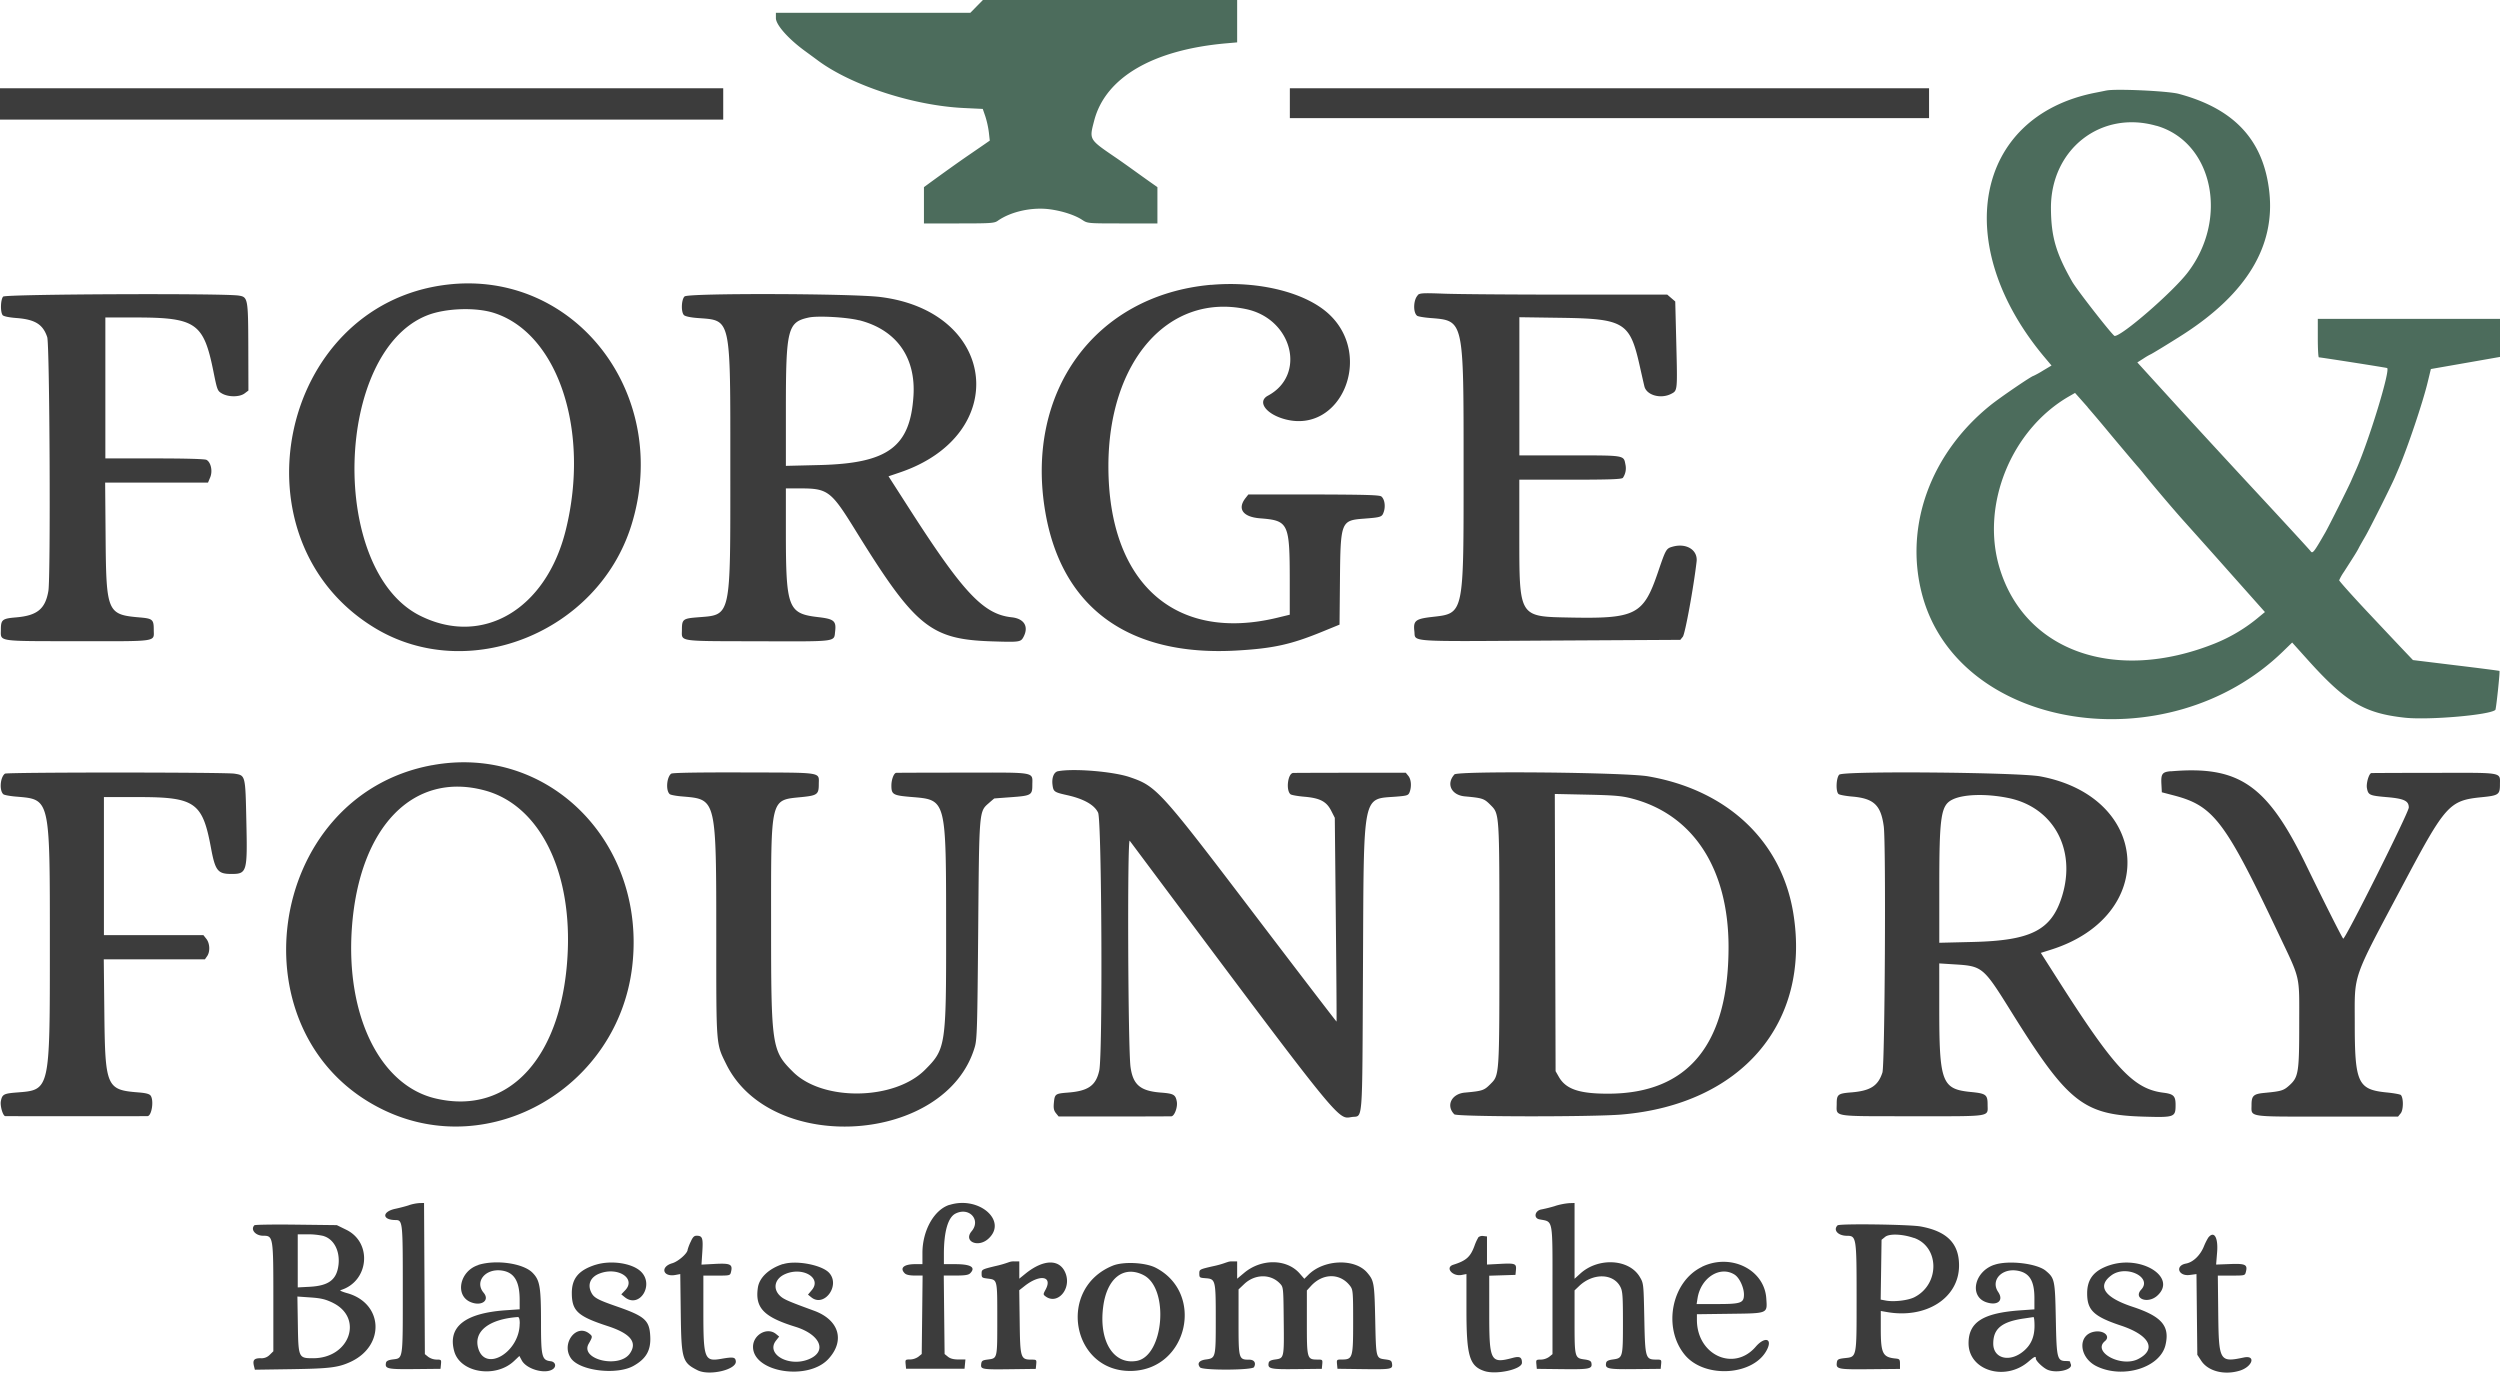 <svg xmlns="http://www.w3.org/2000/svg" viewBox="0 0 1339.77 735.6"><g id="Layer_2" data-name="Layer 2"><g id="svg"><g id="svgg"><path id="path0" d="M523.38,3.43,520,6.87H415.81V9.73c0,3.65,6.92,11.38,16.05,17.94,1,.74,3.94,2.88,6.46,4.75,18,13.35,51.21,24.19,78.13,25.46l10.22.49,1.38,4a49.66,49.66,0,0,1,1.88,8.51l.5,4.47-3.13,2.17-8.15,5.6c-5.19,3.55-13,9.15-20,14.24l-4,2.93,0,9.73v9.72h18.76c17.06,0,19-.13,20.79-1.42,7.12-5,18.53-7.47,28.14-6.13,6.68.93,13.31,3.11,17.17,5.67,2.83,1.87,2.94,1.88,21.55,1.88h18.71l0-9.72,0-9.73-3.8-2.67c-2.08-1.47-6.17-4.39-9.08-6.49s-7-5-9.17-6.48C583.43,74.55,583.69,75,586.4,64.58c6-23,31.34-37.88,70.69-41.35l5.91-.52V0H526.75l-3.37,3.43M1128.79,48.5c-.84.19-3.42.71-5.72,1.16-65,12.66-78.12,81.83-26.94,142.32l3.3,3.91-4.64,2.76a47.5,47.5,0,0,1-5,2.77c-.94,0-18,11.64-23.16,15.8-32.09,25.89-46.17,64.78-36.61,101.2,19.2,73.19,131.63,90.93,193.59,30.56l4.78-4.65,8.29,9.22c20.49,22.8,30.34,28.69,52,31.06,12.8,1.41,45.87-1.44,48.61-4.19.42-.43,2.54-20.52,2.2-20.86-.11-.11-10.59-1.47-23.29-3l-23.08-2.82-4.76-5c-2.61-2.75-7.47-7.9-10.8-11.44l-7.58-8.06c-8.49-9-16.4-17.83-16.4-18.27a26.16,26.16,0,0,1,2.54-4.48c5.89-9.17,7-10.9,8.1-13.11.43-.83,2-3.58,3.46-6.1,2.3-3.95,13.78-26.85,15.67-31.28l2.28-5.34c4.73-11.12,12.74-34.91,15.31-45.52l1.79-7.37,6.51-1.14,18.54-3.24,12-2.11V170.9h-97.65v10.3c0,5.67.25,10.3.57,10.3.93,0,35.59,5.42,36.55,5.73,2,.61-9.67,38.81-16.47,54.16-.93,2.1-2.22,5-2.86,6.49-1.66,3.78-11.92,24.27-13.76,27.46-6.19,10.78-6.82,11.57-7.93,10-.59-.81-13.29-14.64-28.23-30.73s-35.58-38.51-45.87-49.82l-18.72-20.56,3.37-2.14a36,36,0,0,1,3.6-2.13c.37,0,11.69-6.94,18-11,33.67-21.81,48.89-47.05,45.78-75.94-3-27.75-18.61-44.71-48.58-52.73-5.75-1.55-34-2.83-38.78-1.77m26.89,18.88c30.2,8.74,38.89,49.82,16.65,78.72-8.11,10.55-35.42,34.22-39.11,33.91-1-.1-20-24.41-22.68-29-8.76-15.36-11.3-24.09-11.43-39.19-.27-31.78,26.79-53,56.57-44.39m-36.89,150.84c2,2.3,6.88,8,11.27,13.33,3.59,4.34,14.83,17.66,15.5,18.38.43.46,2,2.31,3.44,4.13,5.82,7.19,16.52,19.77,21.75,25.56,3,3.36,14,15.61,24.28,27.22L1213.8,328,1211,330.3a87.46,87.46,0,0,1-24.2,14.6c-53.31,21.29-101.84,4.15-115.27-40.71-10.07-33.62,6.31-73.93,37.29-91.78l3.21-1.84,2.21,2.48,4.58,5.17" style="fill:#4c6c5c;fill-rule:evenodd"></path><path id="path4" d="M0,55.69v8.4H387.58V47.3H0v8.39m691.24-.38v8H1033.8v-16H691.24v8M239,152.62c-89.81,11.19-115.74,137.19-37.88,184.06,49.88,30,119.07,2.34,137.13-54.87,22.09-70-30-137.82-99.25-129.19m410.05,0c-62.22,5.52-100,57.43-88.82,122,8.88,51.32,44.91,77.32,102.58,74,19.49-1.12,29-3.21,45.75-10.07l9.31-3.81.23-24.54c.29-30.53.59-31.31,12.6-32.23,9.59-.73,9.95-.86,10.91-3.78s.42-6.67-1.32-8.12c-1-.8-8.45-1-36.23-1.08L669,265l-1.49,1.89c-4.55,5.8-1.46,10.15,7.75,10.88,15.33,1.21,15.9,2.43,15.93,33.66l0,18-6.68,1.62C629.65,344.33,594,312.32,594,249.87c0-56.24,32.13-92.9,73.72-84.23,24.9,5.19,32.54,35.29,11.78,46.4-6,3.23-.95,10.05,9.47,12.72,29.58,7.58,47-33.6,23.67-56-12.38-11.92-37.89-18.38-63.62-16.09M1.71,158.91c-1.43,1.59-1.62,8.35-.27,10,.52.62,3.39,1.22,7.37,1.52,10,.77,14.18,3.37,16.5,10.24,1.31,3.87,1.88,128.57.62,136-1.64,9.7-6,13.25-17.39,14.2-7.3.61-8.07,1.23-8.07,6.49,0,6.64-2.77,6.22,41.15,6.26s40.78.49,40.78-6.16c0-5.48-.61-6-7.75-6.59C57.52,329.39,56.93,328,56.6,288.59l-.25-29.95h55.12l1.18-2.83c1.4-3.35.39-8.08-2-9.37-.9-.48-11.42-.77-27.82-.77H56.46V170.14H72.29c32.77,0,36.83,2.81,42.1,29,2,9.9,2.16,10.34,4.53,11.72,3.45,2,9.42,2,12.12,0l2.09-1.57-.06-23.32c-.08-26-.22-26.79-5.08-27.56-8.16-1.31-125.06-.81-126.28.54m365.14-.08c-1.73,1.73-1.94,8.37-.31,10,.65.65,3.5,1.27,7.2,1.55,18.3,1.41,17.65-1.51,17.65,80.26s.71,78.66-17.81,80.17c-7.55.61-8.13,1.07-8.13,6.61,0,6.54-3,6.09,40.74,6.2,43.31.11,40.68.45,41.38-5.37.65-5.51-.64-6.6-9-7.56-16.25-1.88-17.37-4.79-17.41-45.14l0-23.85H429c14.54,0,16.42,1.41,29,21.74,32.51,52.63,40.56,59.2,73.84,60.24,14.61.46,15.21.37,16.67-2.4,2.92-5.55.36-9.79-6.35-10.51-15-1.6-25.78-13-54-56.87l-12-18.69,5.91-2c59.88-20.17,52.57-86.33-10.4-94.1-15.28-1.89-102.92-2.13-104.75-.29m392.9-.64c-2.41,2.41-2.64,9.24-.38,11,.5.39,3.65.93,7,1.2,18.18,1.47,17.91.25,17.91,80.21s.46,78-17.38,80.05c-8.38,1-9.66,2-9,7.61.7,5.89-5.1,5.48,72.83,5l69.69-.39,1.35-1.67c1.21-1.5,5.78-26.43,7.38-40.3.71-6.14-5.39-10-12.72-8-3.59,1-3.71,1.18-8.06,13.95-7.74,22.64-11.86,24.75-47,24.07-27.65-.54-27.2.19-27.23-44.32l0-29.56h27.37c21,0,27.55-.23,28.14-1a9.12,9.12,0,0,0,1.37-7.1c-1-5.08,0-4.92-29.85-4.92h-27V170l22.32.32c33.87.49,36.93,2.36,42.17,25.71,1.09,4.85,2.22,9.82,2.51,11,1.15,4.8,8.83,6.94,14.43,4,3.32-1.73,3.31-1.56,2.67-27.07l-.56-22.39-2.14-1.84-2.14-1.84H840.16c-29.25,0-59-.23-66.17-.5-11.44-.43-13.14-.34-14.24.76m-495,9.56c34.34,11,51.6,63.21,38.45,116.36-10.54,42.65-44.73,62.68-78.21,45.82-48.71-24.53-45.89-141.14,3.91-160.88,9.77-3.87,26-4.46,35.85-1.3m195.7,3.91c19.83,5.07,30.38,19.74,29.09,40.44-1.71,27.44-13.65,36.27-50.26,37.16l-18.12.44v-30c0-43.56.9-47.07,12.38-49.52,4.9-1,20.24-.17,26.9,1.53M231.55,410.07c-89.75,16.54-107.59,146-25.49,185,57.09,27.13,125.23-12.52,132.76-77.25,7.7-66.28-45-119.21-107.27-107.73M567,413.3c-2.22.43-3.45,3.5-2.94,7.39.47,3.58.93,3.9,7.75,5.42,9,2,14.74,5.25,16.68,9.43S591,565,589.1,573.7c-1.77,8.07-5.89,11-16.87,11.83-6.72.54-7,.74-7.45,5.53-.28,2.85,0,4.08,1.1,5.48l1.45,1.79,29.72,0c16.34,0,30.15-.06,30.68-.09,1.68-.08,3.48-4.94,2.93-7.9-.7-3.73-1.69-4.29-8.55-4.82-11-.84-14.91-4.17-16.24-13.65-1.38-9.8-1.79-123.11-.44-121.31,114.94,153.89,111.2,149.22,119,148.06,6.1-.91,5.57,6.07,6-79.56.48-96.31-.66-90.6,18.32-92.18,5.43-.45,6-.66,6.68-2.38,1.13-3,.84-6.81-.67-8.67l-1.38-1.7-29.71,0c-16.34,0-30.13.07-30.64.1-2.88.16-4,9.28-1.44,11.42.51.43,3.78,1,7.26,1.31,8.49.7,12,2.53,14.55,7.52l1.93,3.79.55,54.53c.31,30,.48,54.59.38,54.67S697,522.55,673.69,491.91c-52.27-68.77-53.84-70.51-68.26-75.44-8.82-3-30-4.77-38.41-3.17m596.35,0c-4.6.4-5.34,1.4-5.06,6.84l.23,4.45,6.49,1.7c21.21,5.55,27.38,13.67,55.62,73.21,12.47,26.28,11.52,22.25,11.52,49,0,26.31-.39,28.73-5.3,33.17-3.09,2.79-4.31,3.16-13.16,4-6.08.56-7.1,1.5-7.1,6.55,0,6.59-2.63,6.19,40.53,6.16l38,0,1.43-1.77c1.5-1.84,1.52-8.32.05-9.79-.38-.38-3.83-1-7.69-1.38-15.4-1.54-17-5.13-17-37.21,0-27.24-1.86-21.9,26.34-75,22.3-42,24.37-44.28,41.66-46,9.06-.89,9.81-1.41,9.81-6.77,0-6.78,2.38-6.35-35.17-6.28-18.21,0-33.39.09-33.72.12-1.28.11-2.88,5.49-2.39,8.07.7,3.72,1.38,4,10.43,4.8,9.51.8,12,2,12,5.6,0,2.63-34.32,71.22-35.15,70.26s-10-19.14-20.09-39.9c-20.75-42.58-35.76-52.91-72.3-49.77M2.59,414.66c-2.55,2-3,9.1-.77,11,.49.41,3.63,1,7,1.26,18.15,1.54,17.9.44,17.9,79.31s.22,77.84-17.84,79.25c-6.85.54-7.74,1-8.42,4.66-.48,2.59,1.12,8,2.39,8,1,.05,75.33.07,76.21,0,2.26-.12,3.52-8.45,1.65-11-.68-.91-2.6-1.41-6.67-1.72-17-1.33-17.7-3-18.12-42.5l-.31-28.8h54.2l1.19-1.7c1.68-2.41,1.49-6.86-.4-9.26l-1.58-2H55.69v-74H74.25c30.24,0,34.27,2.81,38.78,27.05,2.31,12.45,3.63,14.15,11,14.15,8.29,0,8.6-1.06,8-27.75-.54-25.49-.42-25-6.39-26-4.76-.79-122-.81-123,0m357.06,0c-2.46,1.89-3,9.18-.75,11,.48.4,3.61,1,7,1.24,18,1.54,17.89,1,17.9,75.52,0,58.72-.15,56.8,5.32,67.88,24.21,49.11,118,42.66,133.22-9.16,1.21-4.12,1.39-10.37,1.83-62.56.54-64.85.42-63.52,5.78-68.21,1.47-1.3,2.76-2.38,2.85-2.41s4.21-.34,9.16-.7c10.59-.77,11.22-1.14,11.22-6.45,0-7.27,2.83-6.76-37.07-6.7-19.27,0-35.4.07-35.86.11-1.26.08-2.6,3.59-2.6,6.81,0,4.78.88,5.3,10.4,6.1,19.24,1.62,18.88.25,18.93,71.83.05,61.7-.19,63.28-11.35,74.44-16.34,16.36-54.67,17-70.67,1.1-11.45-11.34-11.78-13.6-11.78-79.74,0-68.44-.65-65.8,16.66-67.58,8.05-.82,8.9-1.47,8.9-6.8,0-6.72,3-6.24-40-6.37-24.36-.08-38.38.16-39,.64m419.63.46c-4.53,5-1.66,11.05,5.58,11.72,9.47.87,10.3,1.14,13.64,4.48,5,5,4.89,3.62,4.89,74.9s.09,69.89-4.89,74.89c-3.34,3.34-4.17,3.62-13.64,4.49-7.16.66-10.23,7-5.62,11.63,1.37,1.36,74,1.45,89.72.11,64.06-5.47,101.32-49,92-107.5-6.15-38.84-35.24-66.39-77.87-73.74-12.46-2.15-102-3-103.86-1m206.32.06c-1.69,1.69-2,9.12-.4,10.42.55.46,3.85,1.07,7.32,1.36,11.59,1,15.38,4.56,16.91,16,1.24,9.3.59,127.91-.72,131.9-2.36,7.21-6.48,9.83-16.82,10.65-7,.56-7.68,1.09-7.68,6.09,0,7.18-3.28,6.64,40.41,6.68,43.53,0,40.46.51,40.46-6.25,0-5.31-.84-5.94-8.91-6.74-15.7-1.54-17-5.09-17-45.3V516.3l8.4.53c14.74.93,15.23,1.34,30.12,25.25,30.53,49,38.63,55.41,71.2,56.34,16.43.48,16.93.29,16.93-6.32,0-4.76-1.07-5.82-6.54-6.51-15.94-2-26.11-12.85-56.16-60l-9.52-14.93,5.4-1.7c57.51-18.1,53.61-81.8-5.68-92.89-11.75-2.19-105.62-3-107.69-.93m-725.69,8.53c28.37,7.79,45.85,41.42,44.27,85.18-2.05,56.72-30.95,89.25-70.9,79.82-29.8-7-48.17-44.51-44.82-91.44,3.87-54.15,33-84.12,71.45-73.56m614.22,4.19c33.06,8.46,52.09,37.57,52.09,79.65,0,52-21.5,78.4-64.08,78.6-15.78.08-23.07-2.36-26.86-9l-1.75-3.06-.21-74.28-.21-74.28,17.37.37c14.31.31,18.48.65,23.65,2m202-.22c24.24,4.93,36.63,27.67,28.77,52.79-5.65,18.07-16.49,23.61-47.62,24.37l-18.12.44,0-29.67c0-38.71.85-44.14,7.27-47.18,5.93-2.81,18-3.12,29.68-.75M219.35,645.83c-1.68.56-5.11,1.48-7.63,2-7.06,1.57-7,5.93.14,6,4,0,4,.65,4,37.42,0,38.08.23,36.54-5.41,37.29-2.39.32-3.41.84-3.6,1.82-.62,3.2.75,3.5,15.36,3.35l13.87-.14.24-2.48c.23-2.37.12-2.48-2.39-2.48a8.14,8.14,0,0,1-4.44-1.46l-1.8-1.46-.22-40.5-.22-40.51-2.45.06a23.45,23.45,0,0,0-5.5,1.08m289.54-.14c-8.22,2.58-14.5,13.74-14.5,25.79v6h-3.86c-6.1,0-8.46,2.06-5.62,4.91.8.8,2.6,1.19,5.39,1.19h4.18l-.23,21.06-.24,21-1.8,1.46a8.13,8.13,0,0,1-4.43,1.46c-2.52,0-2.63.11-2.4,2.48l.24,2.48H516.9l.24-2.48.24-2.48H513.6c-2.58,0-4.35-.46-5.58-1.46l-1.8-1.46-.23-21-.22-21.06h6.46c4.86,0,6.76-.29,7.67-1.19,3.19-3.2.44-4.91-7.91-4.91h-6.15V672c0-11.94,2.2-19.54,6.15-21.59,7.33-3.78,13.87,3.3,8.71,9.43-4.54,5.4,3.36,9,8.88,4.09,10.66-9.52-4.87-23.18-20.7-18.21m324.64.55a76.67,76.67,0,0,1-7.44,1.87c-3.51.58-4.39,4.64-1.15,5.3,7.61,1.54,7.06-1.49,7.06,38.85V725.7l-1.8,1.46a8.14,8.14,0,0,1-4.44,1.46c-2.51,0-2.62.11-2.39,2.48l.23,2.48,13.86.16c14.62.16,16-.14,15.38-3.37-.19-1-1.21-1.5-3.6-1.82-5.34-.71-5.41-1-5.41-20.14V691.53l2.47-2.35c7.5-7.11,18.4-6.84,22.13.55,1.15,2.28,1.33,5,1.33,19.1,0,18.68-.08,19-5.41,19.72-2.39.32-3.42.84-3.6,1.82-.62,3.2.75,3.5,15.36,3.35l13.87-.14.24-2.48c.23-2.37.12-2.48-2.39-2.48-6,0-6.19-.54-6.62-21.87-.38-18.85-.39-19-2.42-22.42-5.68-9.66-22.13-10.61-31.83-1.86l-3.13,2.84V644.69l-2.87.09a36.09,36.09,0,0,0-7.43,1.46M136.38,656.58c-2.3,2.3.47,5.66,4.66,5.66,5.36,0,5.45.49,5.45,33v28.92L144.61,726a6.13,6.13,0,0,1-5,1.88c-3.44,0-4.3,1-3.5,4.23l.48,1.93,19.63-.29c20.62-.31,25.13-.88,31.83-4C206.59,721,205.3,698.34,186,693c-2.52-.7-4.12-1.42-3.53-1.59,15.21-4.54,17.26-25.39,3.17-32.33l-5.13-2.52-21.76-.26c-12-.14-22,0-22.33.32m848.34.07c-2.5,2.49.23,5.56,5,5.58,5.09,0,5.21.79,5.21,32.84,0,33.14.23,32-6.57,32.74-3.16.36-3.77.7-4,2.19-.53,3.73.31,3.9,17.67,3.73l16.15-.15v-2.67c0-2.41-.22-2.69-2.29-2.9-7-.67-8-2.65-8-16v-9.49l3.24.57c21.17,3.73,38.76-7.63,38.7-25,0-11.75-6.47-18.28-20.58-20.86-6-1.09-43.5-1.59-44.5-.59m-811.38,5.73c5.55,1.66,8.84,8,8,15.39-.95,8-5.17,11.25-15.5,11.8l-6.35.33V661.48h5.44a37.21,37.21,0,0,1,8.44.9m852.22,1c13.77,4.77,14,24.83.29,31.8-3.38,1.73-10.95,2.62-15.29,1.8l-2.79-.52.24-16,.23-16.05,1.91-1.55c2.25-1.83,9.25-1.57,15.41.57M370,665.74a27.86,27.86,0,0,0-1.5,4c0,1.88-5,6.31-8.24,7.24-6.64,1.92-5.05,7.55,1.76,6.27l2.54-.47.26,20.81c.32,24.93.8,26.58,9,30.73,6.26,3.17,21-.29,20.51-4.81-.26-2.25-1.34-2.42-8-1.27-8.78,1.51-9.39-.12-9.39-25.12V683.6h7.16c7,0,7.18,0,7.65-1.92,1-4.11-.25-4.77-8.42-4.35l-7.4.39.45-6.88c.48-7.41.06-8.6-3.06-8.6-1.39,0-2.11.77-3.28,3.5m422.2-2.58a25.92,25.92,0,0,0-2.08,4.57c-2.17,5.88-4.42,7.88-11.34,10.06-4.53,1.44-.49,6.4,4.46,5.47l2.6-.49v19.15c0,24.76,1.59,30.18,9.65,32.84,6.39,2.11,20.12-.93,20.09-4.44,0-3-1.19-3.63-4.91-2.63-12,3.2-12.62,1.94-12.62-24.18V683.66l7.06-.22,7-.22.25-2.59c.33-3.46-.36-3.73-8.51-3.31l-7,.37V662.62l-2-.23a3.37,3.37,0,0,0-2.73.77m391.32,0a33.36,33.36,0,0,0-2.48,5c-2,4.75-5.78,8.31-9.52,9-6,1.12-4.08,6.92,2,6.11l3.63-.48.22,21.63.23,21.63,2.14,3.25c3.67,5.54,12.25,7.75,20.49,5.28,6.91-2.07,9-8.49,2.28-7.09-13,2.73-13.41,2.06-13.7-23.73l-.22-20.17h7.27c7.23,0,7.27,0,7.77-2,1-3.9-.23-4.49-8.49-4.18l-7.47.28.54-6.63c.64-7.9-1.63-11.68-4.71-7.85M540.78,676.38a58,58,0,0,1-7.57,2.17c-7,1.71-7.16,1.81-7.16,4s.27,2.26,3.26,2.65c5.26.7,5.14.18,5.14,21.7s.12,21-5.14,21.69c-2.84.37-3.29.69-3.49,2.5-.32,2.77.44,2.89,16.26,2.68l13-.17.24-2.48c.23-2.37.11-2.48-2.4-2.48-6,0-6.21-.75-6.46-20.06l-.24-17.13,2.9-2.28c8.23-6.47,15.11-5.29,11.23,1.92-1.37,2.55-1.37,2.64,0,3.68,6.38,4.67,13.91-4,10.72-12.33-3-7.86-11.74-7.79-21.58.18l-3.24,2.63V676h-2.54a7.22,7.22,0,0,0-3,.41m116.65.09a49.61,49.61,0,0,1-7.57,2.14c-7,1.62-7.07,1.68-7.07,3.89S643,684.76,646,685c5.43.4,5.54.82,5.54,21.92,0,20.81,0,20.93-5.41,21.65-3.53.48-4.73,2.16-3,4.24,1.37,1.65,28,1.53,28.9-.14,1.24-2.22.13-4-2.48-4-5.72,0-5.8-.27-5.8-20V691l3-2.84c5.73-5.46,14.22-5.58,19.21-.28,1.81,1.93,1.83,2.12,2,20,.22,20,.21,20-4.51,20.67-2.35.31-3.37.83-3.56,1.81-.62,3.21.78,3.52,15,3.36l13.48-.15.24-2.48c.22-2.35.1-2.48-2.31-2.48-5.87,0-5.94-.25-5.94-19.71V691.57l2.17-2.37c6.45-7.06,15.77-7,21.05,0,1.48,2,1.58,3.12,1.58,19.28,0,19.37-.23,20.1-6.24,20.1-2.51,0-2.62.11-2.4,2.48l.24,2.48,13,.17c15.82.21,16.58.09,16.27-2.68-.22-1.81-.65-2.13-3.5-2.5-5.2-.7-5.09-.31-5.54-21.16-.42-19.8-.62-21-4.26-25.29-6.48-7.71-22.91-7.26-31.33.86L699,685.32l-2.53-2.89c-6.9-7.85-20.51-8-29.71-.29L663,685.27V676h-2.54a6.6,6.6,0,0,0-3,.5m-401.08,1.44c-10,3.1-12.76,16.28-4.2,19.85,5.82,2.44,10.47-.87,7-5-5-5.93,1-13.2,9.86-11.88,6.57,1,9.44,5.79,9.45,15.75v5l-7.44.52c-22,1.54-31.25,8.94-27.62,22,3.2,11.54,22.15,14.59,32.09,5.17l2.82-2.68,1.28,2.38c2.57,4.77,12.71,7.58,16.73,4.64,2-1.46,1.26-3.91-1.26-4.2-4.68-.54-5.16-2.42-5.16-20.42,0-19.57-.59-23-4.61-27.06-5-5-19.48-7.08-29-4.13m62.95-.11c-9.19,2.91-12.89,7.35-12.83,15.38.08,9.44,3.22,12.29,19.28,17.53,12.22,4,16,8.7,11.81,14.69-5.75,8.2-26.88,3.19-22.06-5.23,2.14-3.73,2.16-4,.4-5.4-7.08-5.74-15.39,5.46-9.83,13.26,4.76,6.68,24.43,9,33.44,4,6.79-3.81,9.37-8.3,9-15.72-.4-8.73-2.77-10.86-18-16.16-10.08-3.5-12.14-4.62-13.54-7.33-2.23-4.31-.6-8.32,4.17-10.22,9.86-3.95,20,2.52,13.94,8.88l-2.1,2.2,1.8,1.47c7.93,6.45,16.13-6.62,8.64-13.75-4.7-4.47-16-6.13-24.17-3.56m100.32-.39c-7.48,2.44-12.57,7.24-13.38,12.58-1.62,10.83,3.08,15.76,20,21,13.51,4.17,17.34,13.23,7.37,17.39-10.72,4.48-23.38-2.73-17.63-10l1.66-2.11-1.74-1.42c-4.71-3.81-12.27.45-12.27,6.92,0,13.64,29.44,18.38,40.39,6.5,9.06-9.83,5.75-20.94-7.73-25.87-14.1-5.15-16.39-6.16-18.36-8.13-3.83-3.81-2.59-9,2.74-11.41,9.42-4.27,20,1.9,14.49,8.46l-2.08,2.47,1.77,1.43c6.92,5.61,15.7-6.33,9.6-13.07-3.9-4.31-17.85-6.94-24.8-4.67m176.84.76c-30.39,12.24-22,57.63,10.47,56.43,29.69-1.11,38.84-41.68,12.46-55.29-5.48-2.83-17.27-3.41-22.93-1.14m315.65.7c-16.29,7.88-21.11,32.54-9.21,47.07,10.7,13.06,37.49,11.21,44.26-3.06,2.75-5.79-1.54-6.65-6.2-1.24-11.68,13.57-31.52,4.5-31.52-14.41v-3l17.61-.23c20.77-.27,20.13,0,19.57-8.24-1-15.53-19.11-24.4-34.51-16.94m156.45-1c-10.56,3.76-13.22,16.9-4,20,6,2,9.45-.92,6.34-5.5-4.19-6.17,1.81-12.86,10.24-11.44,6.51,1.1,9.17,5.38,9.17,14.74v6l-7.44.52c-20.1,1.41-27.85,6.32-27.85,17.64,0,14.59,19.53,20.61,32.08,9.87,3.36-2.88,4-3.13,4-1.62,0,1.15,3.41,4.51,5.86,5.77,4.59,2.35,14.06.34,12.88-2.74a6.62,6.62,0,0,1-.43-1.43c0-.17-.82-.32-1.82-.32-5.14,0-5.39-1-5.81-22.25s-.6-22.09-5.35-26.09-20.31-5.83-27.79-3.16m61.62.27c-8.15,2.82-11.69,7.35-11.69,15,0,9,3.56,12.38,18.07,17.22,15.44,5.14,19.37,12.72,9.31,17.92-9.08,4.7-24.85-3.77-17.85-9.58,3.1-2.57-.47-5.89-5.48-5.09-9.3,1.48-8.61,13.81,1,18.55,14.08,6.91,34,.81,36.91-11.31,2.46-10.25-2-15.4-17.58-20.54-15.16-5-19.25-11.06-11.38-16.88s22.09,1,16,7.63c-4.48,4.81,3.42,7.89,8.53,3.33,11-9.83-8.65-22.18-25.83-16.24M612.8,683.33c13.92,7,11,43.49-3.72,46-12.44,2.14-20.33-10.76-17.85-29.2,2-15.17,11-22.16,21.57-16.81m316.91-.14c2.47,1.62,4.87,6.76,4.89,10.48,0,4.64-1.51,5.19-14.37,5.19h-11l.5-3.12c1.78-11.09,12.2-17.65,20-12.55m-751.38,15c16.66,8.16,9,29.71-10.54,29.71-7.82,0-7.91-.21-8.19-18l-.24-15.07,7.11.5c5.74.4,8,1,11.86,2.84m100.14,11.2c0,15.2-18.3,26.19-22.16,13.32-2.73-9.1,5.63-15.75,21.21-16.87.64,0,1,1.12,1,3.55m811.77,1.15c0,5.81-1.76,10-5.58,13.33-7.4,6.5-16.53,4.41-16.53-3.78,0-8,4.52-11.74,16.44-13.47l5.12-.76c.31-.05.56,2.06.55,4.68" style="fill:#3c3c3c;fill-rule:evenodd"></path></g></g></g></svg>